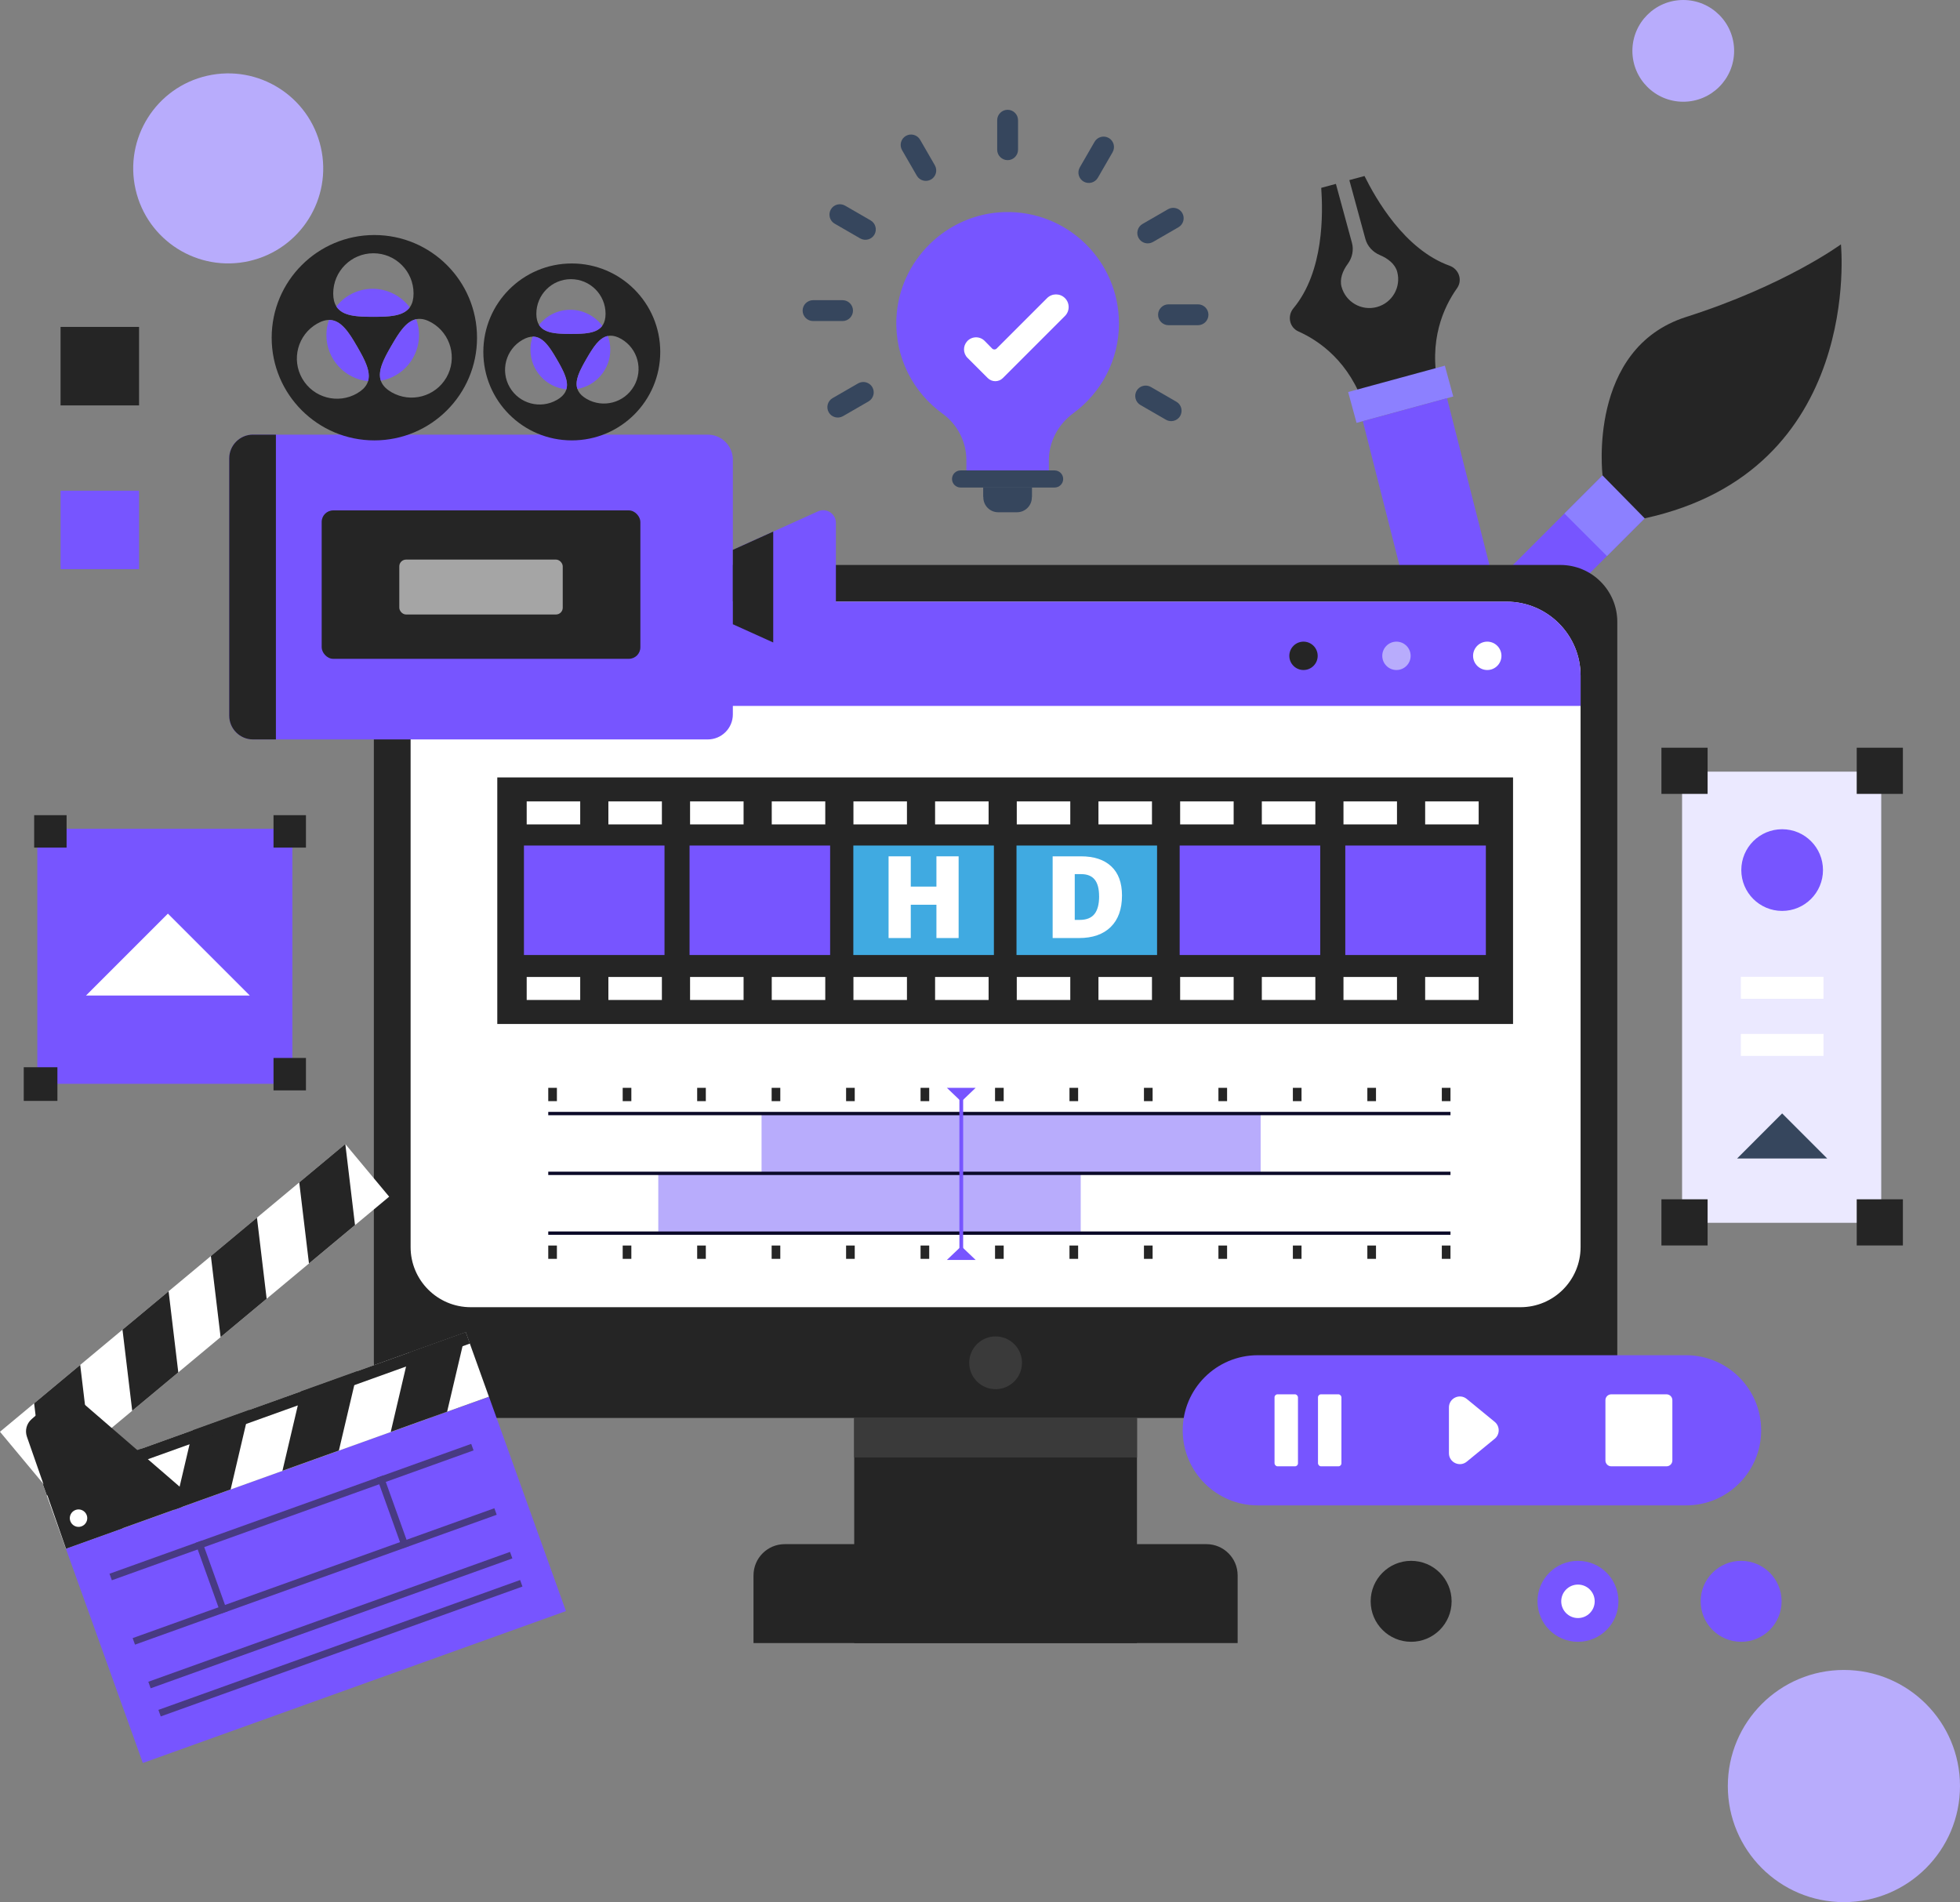 <svg xmlns="http://www.w3.org/2000/svg" id="Layer_2" data-name="Layer 2" viewBox="0 0 584.51 567.25"><rect x="0" y="0" width="584.51" height="567.25" fill="#808080" stroke="none"/><defs><style>      .cls-1 {        fill: #36465d;      }      .cls-2 {        fill: #252525;      }      .cls-3 {        opacity: .57;      }      .cls-4 {        fill: #75f;      }      .cls-5 {        fill: #fff;      }      .cls-6 {        fill: #8c80ff;      }      .cls-7 {        fill: #3a3a3a;      }      .cls-8 {        fill: #ebe9ff;      }      .cls-9 {        fill: #40aae1;      }      .cls-10 {        fill: #a5a5a5;      }      .cls-11 {        fill: none;        stroke: #0b0a28;        stroke-miterlimit: 10;      }      .cls-12 {        fill: #b8acfc;      }    </style></defs><g id="Layer_2-2" data-name="Layer 2"><g><circle class="cls-12" cx="68.06" cy="50.21" r="28.33" transform="translate(-9.44 16.35) rotate(-12.81)"></circle><circle class="cls-12" cx="549.89" cy="532.63" r="34.62"></circle><circle class="cls-12" cx="501.98" cy="15.17" r="15.17"></circle><path class="cls-4" d="M490.49,154.56l-84.98,84.98c-3.49,3.49-9.2,3.48-12.69,0-3.48-3.48-3.49-9.19,0-12.68l85.09-85.09,12.58,12.8Z"></path><polygon class="cls-6" points="479.23 165.83 490.49 154.56 477.92 141.76 466.54 153.14 479.23 165.83"></polygon><path class="cls-2" d="M477.91,141.77s-4.59-37.84,24.94-47.25c29.53-9.41,46.15-21.65,46.15-21.65,0,0,6.89,67.48-58.51,81.7l-12.58-12.8Z"></path><path class="cls-2" d="M394.02,56.02l4.37-1.18,4.78,17.55c.6,2.19.09,4.51-1.26,6.33-1.49,2.01-2.46,4.51-1.83,6.81,1.25,4.58,5.97,7.28,10.55,6.03,4.58-1.25,7.28-5.97,6.03-10.55-.63-2.3-2.79-3.95-5.13-4.93-2.11-.88-3.75-2.63-4.35-4.84l-4.78-17.53,4.52-1.22c3.4,6.81,11.9,21.9,25.37,26.75,2.78,1,3.94,4.3,2.23,6.71-3.98,5.6-8.62,15.61-5.54,29.59l-21.99,5.99c-4.44-13.61-13.51-19.89-19.78-22.69-2.7-1.21-3.37-4.64-1.48-6.91,9.15-11.01,8.81-28.33,8.29-35.92Z"></path><rect class="cls-6" x="402.78" y="112.82" width="29.89" height="9.53" transform="translate(851.66 121.22) rotate(164.76)"></rect><polygon class="cls-4" points="430.49 220.31 455.61 213.46 431.53 118.75 406.42 125.6 430.49 220.31"></polygon><rect class="cls-2" x="169.72" y="110.26" width="254.38" height="370.82" rx="16.98" ry="16.98" transform="translate(592.57 -1.24) rotate(90)"></rect><path class="cls-5" d="M122.45,371.9v-170.39c0-12.19,9.89-22.08,22.08-22.08h304.75c12.19,0,22.08,9.89,22.08,22.08v170.39c0,9.9-8.03,17.93-17.93,17.93H140.38c-9.9,0-17.93-8.03-17.93-17.93Z"></path><path class="cls-4" d="M471.36,210.52v-9.02c0-12.19-9.89-22.08-22.08-22.08H144.53c-12.19,0-22.08,9.89-22.08,22.08v9.02h348.91Z"></path><path class="cls-2" d="M392.96,195.58c0,2.34-1.9,4.23-4.23,4.23s-4.23-1.9-4.23-4.23,1.9-4.23,4.23-4.23,4.23,1.9,4.23,4.23Z"></path><path class="cls-5" d="M447.76,195.58c0,2.34-1.9,4.23-4.23,4.23s-4.23-1.9-4.23-4.23,1.9-4.23,4.23-4.23,4.23,1.9,4.23,4.23Z"></path><path class="cls-12" d="M420.68,195.58c0,2.34-1.9,4.23-4.23,4.23s-4.23-1.9-4.23-4.23,1.9-4.23,4.23-4.23,4.23,1.9,4.23,4.23Z"></path><rect class="cls-2" x="254.74" y="422.86" width="84.33" height="67.13"></rect><rect class="cls-7" x="254.74" y="422.86" width="84.33" height="11.79"></rect><path class="cls-2" d="M369.09,469.81v20.18h-144.38v-20.18c0-5.15,4.17-9.32,9.32-9.32h125.74c5.15,0,9.32,4.17,9.32,9.32Z"></path><path class="cls-7" d="M304.78,406.41c0-4.35-3.53-7.87-7.87-7.87s-7.87,3.53-7.87,7.87,3.53,7.87,7.87,7.87,7.87-3.53,7.87-7.87Z"></path><rect class="cls-12" x="227.11" y="332.08" width="148.84" height="17.83"></rect><rect class="cls-12" x="196.31" y="349.91" width="125.98" height="17.83"></rect><line class="cls-11" x1="163.5" y1="332.08" x2="432.56" y2="332.08"></line><line class="cls-11" x1="163.5" y1="349.91" x2="432.56" y2="349.91"></line><line class="cls-11" x1="163.5" y1="367.74" x2="432.56" y2="367.74"></line><g><g><rect class="cls-2" x="163.5" y="324.41" width="2.58" height="3.97"></rect><rect class="cls-2" x="185.7" y="324.41" width="2.58" height="3.97"></rect><rect class="cls-2" x="207.91" y="324.41" width="2.58" height="3.97"></rect><rect class="cls-2" x="230.12" y="324.41" width="2.58" height="3.97"></rect><rect class="cls-2" x="252.32" y="324.41" width="2.58" height="3.97"></rect><rect class="cls-2" x="274.53" y="324.41" width="2.58" height="3.97"></rect><rect class="cls-2" x="296.74" y="324.41" width="2.58" height="3.97"></rect><rect class="cls-2" x="318.94" y="324.41" width="2.58" height="3.97"></rect><rect class="cls-2" x="341.15" y="324.41" width="2.58" height="3.97"></rect><rect class="cls-2" x="363.36" y="324.41" width="2.58" height="3.97"></rect><rect class="cls-2" x="385.56" y="324.41" width="2.58" height="3.97"></rect><rect class="cls-2" x="407.77" y="324.41" width="2.58" height="3.97"></rect><rect class="cls-2" x="429.98" y="324.41" width="2.58" height="3.97"></rect></g><g><rect class="cls-2" x="163.5" y="371.44" width="2.58" height="3.97"></rect><rect class="cls-2" x="185.7" y="371.44" width="2.58" height="3.97"></rect><rect class="cls-2" x="207.91" y="371.44" width="2.58" height="3.97"></rect><rect class="cls-2" x="230.12" y="371.44" width="2.58" height="3.97"></rect><rect class="cls-2" x="252.32" y="371.44" width="2.58" height="3.97"></rect><rect class="cls-2" x="274.53" y="371.44" width="2.58" height="3.97"></rect><rect class="cls-2" x="296.74" y="371.44" width="2.58" height="3.97"></rect><rect class="cls-2" x="318.94" y="371.44" width="2.58" height="3.97"></rect><rect class="cls-2" x="341.15" y="371.44" width="2.58" height="3.97"></rect><rect class="cls-2" x="363.36" y="371.44" width="2.58" height="3.97"></rect><rect class="cls-2" x="385.56" y="371.44" width="2.58" height="3.97"></rect><rect class="cls-2" x="407.77" y="371.44" width="2.58" height="3.97"></rect><rect class="cls-2" x="429.98" y="371.44" width="2.58" height="3.97"></rect></g></g><g><polygon class="cls-4" points="290.96 324.41 286.67 328.51 282.38 324.41 290.96 324.41"></polygon><polygon class="cls-4" points="282.38 375.74 286.67 371.65 290.96 375.74 282.38 375.74"></polygon><rect class="cls-4" x="286.11" y="326.27" width="1.12" height="47.62"></rect></g><path class="cls-4" d="M502.82,404.15h-127.72c-12.37,0-22.39,10.03-22.39,22.39h0c0,12.37,10.03,22.39,22.39,22.39h127.72c12.37,0,22.39-10.03,22.39-22.39h0c0-12.37-10.03-22.39-22.39-22.39Z"></path><path class="cls-5" d="M437.42,435.89l8.33-6.83c1.59-1.3,1.59-3.73,0-5.04l-8.33-6.83c-2.13-1.74-5.32-.23-5.32,2.52v13.66c0,2.75,3.2,4.26,5.32,2.52Z"></path><g><rect class="cls-5" x="380.09" y="415.81" width="6.99" height="21.47" rx=".89" ry=".89"></rect><rect class="cls-5" x="393.05" y="415.81" width="6.99" height="21.47" rx=".89" ry=".89"></rect></g><path class="cls-5" d="M496.99,415.81h-16.48c-.96,0-1.74.78-1.74,1.74v17.99c0,.96.78,1.74,1.74,1.74h16.48c.96,0,1.74-.78,1.74-1.74v-17.99c0-.96-.78-1.74-1.74-1.74Z"></path><path class="cls-4" d="M75.45,129.62h135.63c4.12,0,7.47,3.35,7.47,7.47v75.95c0,4.12-3.35,7.47-7.47,7.47H75.45c-3.91,0-7.09-3.18-7.09-7.09v-76.72c0-3.91,3.18-7.09,7.09-7.09Z"></path><path class="cls-2" d="M75.45,129.62h6.83v90.89h-6.83c-3.91,0-7.09-3.18-7.09-7.09v-76.72c0-3.91,3.18-7.09,7.09-7.09Z"></path><rect class="cls-2" x="95.93" y="152.21" width="95.04" height="44.26" rx="3.44" ry="3.44"></rect><rect class="cls-10" x="119.08" y="166.88" width="48.74" height="16.37" rx="2.01" ry="2.01"></rect><path class="cls-4" d="M218.55,163.97l25.41-11.48c2.49-1.13,5.32.7,5.32,3.43v38.28c0,2.74-2.82,4.56-5.32,3.43l-25.41-11.48v-22.19Z"></path><polygon class="cls-2" points="230.59 158.53 218.55 163.97 218.55 186.16 230.59 191.6 230.59 158.53"></polygon><path class="cls-2" d="M111.64,70.09c-16.91,0-30.62,13.71-30.62,30.62s13.71,30.62,30.62,30.62,30.62-13.71,30.62-30.62-13.71-30.62-30.62-30.62ZM106.51,117.3c-5.73,3.31-13.06,1.35-16.37-4.39-3.31-5.73-1.35-13.06,4.39-16.37,5.73-3.31,8.72,1.16,12.03,6.89,3.31,5.73,5.68,10.56-.05,13.86ZM111.35,94.48c-6.62,0-11.98-.36-11.98-6.97s5.36-11.98,11.98-11.98,11.98,5.36,11.98,11.98-5.36,6.97-11.98,6.97ZM133.13,112.58c-3.31,5.73-10.64,7.69-16.37,4.39-5.73-3.31-3.36-8.13-.05-13.86,3.31-5.73,6.3-10.2,12.03-6.89,5.73,3.31,7.69,10.64,4.39,16.37Z"></path><path class="cls-4" d="M106.56,103.44c2.25,3.89,4.06,7.37,3.2,10.23-6.97-.69-12.42-6.58-12.42-13.74,0-1.58.26-3.1.76-4.51,3.57-.05,5.92,3.61,8.46,8.02Z"></path><path class="cls-4" d="M111.35,94.48c-4.97,0-9.22-.2-11.05-3.09,2.52-3.21,6.44-5.27,10.84-5.27s8.54,2.17,11.05,5.54c-1.91,2.63-6.05,2.82-10.85,2.82Z"></path><path class="cls-4" d="M124.96,99.93c0,6.8-4.91,12.45-11.38,13.6-1.01-2.9.84-6.45,3.14-10.42,2.29-3.96,4.42-7.31,7.4-7.92.55,1.48.84,3.08.84,4.75Z"></path><path class="cls-2" d="M170.52,78.57c-14.57,0-26.38,11.81-26.38,26.38s11.81,26.38,26.38,26.38,26.38-11.81,26.38-26.38-11.81-26.38-26.38-26.38ZM166.1,119.25c-4.94,2.85-11.25,1.16-14.1-3.78-2.85-4.94-1.16-11.25,3.78-14.1,4.94-2.85,7.51,1,10.37,5.94,2.85,4.94,4.89,9.09-.04,11.94ZM170.27,99.58c-5.7,0-10.32-.31-10.32-6.01s4.62-10.32,10.32-10.32,10.32,4.62,10.32,10.32-4.62,6.01-10.32,6.01ZM189.04,115.18c-2.85,4.94-9.16,6.63-14.1,3.78-4.94-2.85-2.89-7.01-.04-11.94,2.85-4.94,5.43-8.79,10.37-5.94,4.94,2.85,6.63,9.16,3.78,14.1Z"></path><path class="cls-4" d="M166.14,107.3c1.94,3.35,3.5,6.35,2.75,8.81-6.01-.6-10.7-5.66-10.7-11.84,0-1.36.23-2.67.65-3.89,3.07-.05,5.1,3.11,7.29,6.91Z"></path><path class="cls-4" d="M170.27,99.58c-4.28,0-7.95-.17-9.52-2.66,2.17-2.77,5.55-4.54,9.34-4.54s7.36,1.87,9.52,4.77c-1.65,2.27-5.21,2.43-9.35,2.43Z"></path><path class="cls-4" d="M182,104.28c0,5.86-4.23,10.73-9.81,11.71-.87-2.5.73-5.55,2.7-8.98,1.97-3.41,3.8-6.3,6.38-6.83.47,1.28.73,2.65.73,4.09Z"></path><path class="cls-2" d="M148.3,231.84v73.53h302.92v-73.53H148.3ZM173.03,298.21h-15.96v-6.86h15.96v6.86ZM173.03,245.85h-15.96v-6.86h15.96v6.86ZM197.39,298.21h-15.96v-6.86h15.96v6.86ZM197.39,245.85h-15.96v-6.86h15.96v6.86ZM221.75,298.21h-15.96v-6.86h15.96v6.86ZM221.75,245.85h-15.96v-6.86h15.96v6.86ZM246.11,298.21h-15.96v-6.86h15.96v6.86ZM246.11,245.85h-15.96v-6.86h15.96v6.86ZM270.47,298.21h-15.96v-6.86h15.96v6.86ZM270.47,245.85h-15.96v-6.86h15.96v6.86ZM294.82,298.21h-15.96v-6.86h15.96v6.86ZM294.82,245.85h-15.96v-6.86h15.96v6.86ZM319.18,298.21h-15.96v-6.86h15.96v6.86ZM319.18,245.85h-15.96v-6.86h15.96v6.86ZM343.54,298.21h-15.96v-6.86h15.96v6.86ZM343.54,245.85h-15.96v-6.86h15.96v6.86ZM367.9,298.21h-15.96v-6.86h15.96v6.86ZM367.9,245.85h-15.96v-6.86h15.96v6.86ZM392.26,298.21h-15.96v-6.86h15.96v6.86ZM392.26,245.85h-15.96v-6.86h15.96v6.86ZM416.61,298.21h-15.96v-6.86h15.96v6.86ZM416.61,245.85h-15.96v-6.86h15.96v6.86ZM440.97,298.21h-15.96v-6.86h15.96v6.86ZM440.97,245.85h-15.96v-6.86h15.96v6.86Z"></path><rect class="cls-4" x="156.25" y="252.15" width="41.92" height="32.65"></rect><rect class="cls-4" x="205.64" y="252.15" width="41.92" height="32.65"></rect><rect class="cls-9" x="254.48" y="252.15" width="41.92" height="32.65"></rect><rect class="cls-9" x="303.14" y="252.15" width="41.92" height="32.65"></rect><rect class="cls-4" x="351.8" y="252.15" width="41.92" height="32.65"></rect><rect class="cls-4" x="401.19" y="252.15" width="41.92" height="32.65"></rect><g><path class="cls-5" d="M285.88,279.74h-6.62v-9.93h-7.65v9.93h-6.62v-24.37h6.62v9.03h7.65v-9.03h6.62v24.37Z"></path><path class="cls-5" d="M334.6,267.04c0,4.07-1.12,7.2-3.36,9.4-2.24,2.2-5.39,3.3-9.44,3.3h-7.88v-24.37h8.43c3.91,0,6.93,1,9.06,3,2.13,2,3.19,4.89,3.19,8.67ZM327.77,267.27c0-2.23-.44-3.89-1.32-4.97-.88-1.08-2.22-1.62-4.02-1.62h-1.92v13.65h1.47c2,0,3.47-.58,4.4-1.74.93-1.16,1.4-2.94,1.4-5.32Z"></path></g><rect class="cls-4" x="27.2" y="437.17" width="134.06" height="67.92" transform="translate(-153.68 59.57) rotate(-19.75)"></rect><rect class="cls-5" x="12.27" y="419.33" width="134.05" height="20.43" transform="translate(-140.51 52.08) rotate(-19.75)"></rect><g><polygon class="cls-2" points="42.07 432.06 36.49 455.77 19.67 461.81 25.23 438.1 42.07 432.06"></polygon><polygon class="cls-2" points="74.35 420.46 68.78 444.18 51.95 450.22 57.52 426.51 74.35 420.46"></polygon><polygon class="cls-2" points="106.64 408.87 101.06 432.58 84.23 438.62 89.8 414.92 106.64 408.87"></polygon><polygon class="cls-2" points="138.92 397.28 133.34 420.99 116.52 427.03 122.08 403.32 138.92 397.28"></polygon></g><polygon class="cls-2" points="122.08 403.32 106.64 408.87 89.8 414.92 74.35 420.46 57.52 426.51 42.07 432.06 25.23 438.1 12.76 442.58 13.98 445.98 30.81 439.94 46.27 434.39 63.09 428.35 78.55 422.8 95.38 416.76 110.84 411.21 127.66 405.16 140.14 400.68 138.92 397.28 122.08 403.32"></polygon><rect class="cls-5" x="-8.99" y="381.7" width="134.05" height="20.43" transform="translate(-237.43 127.97) rotate(-39.8)"></rect><g><polygon class="cls-2" points="23.92 407.04 26.81 431.22 13.08 442.67 10.18 418.49 23.92 407.04"></polygon><polygon class="cls-2" points="50.28 385.08 53.17 409.27 39.43 420.71 36.53 396.53 50.28 385.08"></polygon><polygon class="cls-2" points="76.63 363.12 79.52 387.31 65.79 398.75 62.89 374.57 76.63 363.12"></polygon><polygon class="cls-2" points="102.98 341.16 105.87 365.35 92.14 376.79 89.24 352.61 102.98 341.16"></polygon></g><path class="cls-2" d="M19.67,461.81l-11.64-33.35c-.65-1.86-.11-3.92,1.37-5.22l7.21-6.33c1.81-1.59,4.52-1.6,6.34-.02l31.72,27.41c1.81,1.56,1.26,4.49-.99,5.3l-34.01,12.21Z"></path><path class="cls-5" d="M25.87,451.86c-.49-1.35-1.98-2.06-3.33-1.57-1.35.49-2.06,1.98-1.57,3.33.49,1.35,1.98,2.06,3.33,1.57,1.35-.49,2.06-1.98,1.57-3.33Z"></path><g class="cls-3"><g><rect class="cls-2" x="29.66" y="449.88" width="114.61" height="2.07" transform="translate(-147.28 55.92) rotate(-19.75)"></rect><rect class="cls-2" x="36.56" y="469.08" width="114.61" height="2.07" transform="translate(-153.36 59.38) rotate(-19.75)"></rect></g><g><rect class="cls-2" x="105.96" y="449.87" width="22.41" height="2.07" transform="translate(501.95 188.24) rotate(70.25)"></rect><rect class="cls-2" x="51.83" y="469.31" width="22.41" height="2.07" transform="translate(484.4 252.06) rotate(70.25)"></rect></g><g><rect class="cls-2" x="41.23" y="482.09" width="114.61" height="2.07" transform="translate(-157.48 61.73) rotate(-19.75)"></rect><rect class="cls-2" x="44.24" y="490.48" width="114.61" height="2.07" transform="translate(-160.14 63.24) rotate(-19.75)"></rect></g></g><rect class="cls-4" x="11.13" y="247.15" width="76.06" height="76.06"></rect><rect class="cls-2" x="10.19" y="243.1" width="9.67" height="9.67"></rect><rect class="cls-2" x="7.08" y="318.27" width="10.04" height="10.04"></rect><rect class="cls-2" x="81.57" y="243.1" width="9.67" height="9.67"></rect><rect class="cls-2" x="81.57" y="315.5" width="9.67" height="9.67"></rect><polygon class="cls-5" points="25.65 296.88 50.07 272.46 74.49 296.88 25.65 296.88"></polygon><path class="cls-4" d="M333.69,96.44c0-18.66-15.4-33.73-34.18-33.19-17.22.5-31.4,14.42-32.18,31.63-.53,11.73,5.02,22.18,13.77,28.49,4.47,3.22,7.1,8.42,7.1,13.93v3.35h24.59v-3.35c0-5.61,2.8-10.78,7.33-14.1,8.23-6.04,13.58-15.78,13.58-26.77Z"></path><path class="cls-1" d="M314.51,140.29h-28.05c-1.41,0-2.55,1.14-2.55,2.55h0c0,1.41,1.14,2.55,2.55,2.55h28.05c1.41,0,2.55-1.14,2.55-2.55h0c0-1.41-1.14-2.55-2.55-2.55Z"></path><path class="cls-1" d="M307.72,145.39v2.94c0,2.45-1.98,4.43-4.42,4.43h-5.63c-2.44,0-4.42-1.98-4.42-4.43v-2.94h14.48Z"></path><rect class="cls-1" x="293.25" y="145.39" width="14.48" height="2.79"></rect><path class="cls-5" d="M288.54,106.72l6.02,6.02c1.25,1.25,3.27,1.25,4.52,0l18.51-18.51c1.47-1.47,1.47-3.86,0-5.33h0c-1.47-1.47-3.86-1.47-5.33,0l-15.05,15.05c-.36.36-.96.36-1.32,0l-2.24-2.28c-1.44-1.46-3.8-1.43-5.2.07h0c-1.32,1.42-1.28,3.62.09,4.99Z"></path><path class="cls-1" d="M300.49,32.74h0c-1.71,0-3.11,1.4-3.11,3.11v8.8c0,1.71,1.4,3.11,3.11,3.11h0c1.71,0,3.11-1.4,3.11-3.11v-8.8c0-1.71-1.4-3.11-3.11-3.11Z"></path><path class="cls-1" d="M270.15,40.53h0c-1.48.85-1.99,2.76-1.14,4.24l4.4,7.62c.85,1.48,2.76,1.99,4.24,1.14h0c1.48-.85,1.99-2.76,1.14-4.24l-4.4-7.62c-.85-1.48-2.76-1.99-4.24-1.14Z"></path><path class="cls-1" d="M247.77,62.46h0c-.85,1.48-.34,3.39,1.14,4.24l7.62,4.4c1.48.85,3.39.34,4.24-1.14h0c.85-1.48.34-3.39-1.14-4.24l-7.62-4.4c-1.48-.85-3.39-.34-4.24,1.14Z"></path><path class="cls-1" d="M239.36,92.63h0c0,1.71,1.4,3.11,3.11,3.11h8.8c1.71,0,3.11-1.4,3.11-3.11h0c0-1.71-1.4-3.11-3.11-3.11h-8.8c-1.71,0-3.11,1.4-3.11,3.11Z"></path><path class="cls-1" d="M247.15,122.97h0c.85,1.48,2.76,1.99,4.24,1.14l7.62-4.4c1.48-.85,1.99-2.76,1.14-4.24h0c-.85-1.48-2.76-1.99-4.24-1.14l-7.62,4.4c-1.48.85-1.99,2.76-1.14,4.24Z"></path><path class="cls-1" d="M351.96,124.04h0c.85-1.48.34-3.39-1.14-4.24l-7.62-4.4c-1.48-.85-3.39-.34-4.24,1.14h0c-.85,1.48-.34,3.39,1.14,4.24l7.62,4.4c1.48.85,3.39.34,4.24-1.14Z"></path><path class="cls-1" d="M360.38,93.87h0c0-1.71-1.4-3.11-3.11-3.11h-8.8c-1.71,0-3.11,1.4-3.11,3.11h0c0,1.71,1.4,3.11,3.11,3.11h8.8c1.71,0,3.11-1.4,3.11-3.11Z"></path><path class="cls-1" d="M352.58,63.53h0c-.85-1.48-2.76-1.99-4.24-1.14l-7.62,4.4c-1.48.85-1.99,2.76-1.14,4.24h0c.85,1.48,2.76,1.99,4.24,1.14l7.62-4.4c1.48-.85,1.99-2.76,1.14-4.24Z"></path><path class="cls-1" d="M330.66,41.15h0c-1.48-.85-3.39-.34-4.24,1.14l-4.4,7.62c-.85,1.48-.34,3.39,1.14,4.24h0c1.48.85,3.39.34,4.24-1.14l4.4-7.62c.85-1.48.34-3.39-1.14-4.24Z"></path><rect class="cls-8" x="501.63" y="230.12" width="59.39" height="134.54"></rect><rect class="cls-2" x="553.71" y="222.98" width="13.77" height="13.77"></rect><rect class="cls-2" x="553.71" y="357.65" width="13.77" height="13.77"></rect><rect class="cls-2" x="495.47" y="222.98" width="13.77" height="13.77"></rect><rect class="cls-2" x="495.47" y="357.65" width="13.77" height="13.77"></rect><path class="cls-4" d="M543.65,259.47c0,6.72-5.45,12.18-12.18,12.18s-12.18-5.45-12.18-12.18,5.45-12.18,12.18-12.18,12.18,5.45,12.18,12.18Z"></path><g><rect class="cls-5" x="519.15" y="291.3" width="24.65" height="6.55"></rect><rect class="cls-5" x="519.15" y="308.34" width="24.65" height="6.55"></rect></g><polygon class="cls-1" points="518.03 345.49 531.47 332.04 544.92 345.49 518.03 345.49"></polygon><rect class="cls-2" x="18.06" y="97.49" width="23.41" height="23.41"></rect><rect class="cls-4" x="18.06" y="146.33" width="23.41" height="23.41"></rect><circle class="cls-2" cx="420.83" cy="477.54" r="12.07"></circle><path class="cls-4" d="M531.31,477.54c0,6.67-5.41,12.07-12.07,12.07s-12.07-5.41-12.07-12.07,5.41-12.07,12.07-12.07,12.07,5.41,12.07,12.07Z"></path><circle class="cls-4" cx="470.58" cy="477.54" r="12.07"></circle><circle class="cls-5" cx="470.58" cy="477.54" r="4.99"></circle></g></g></svg>